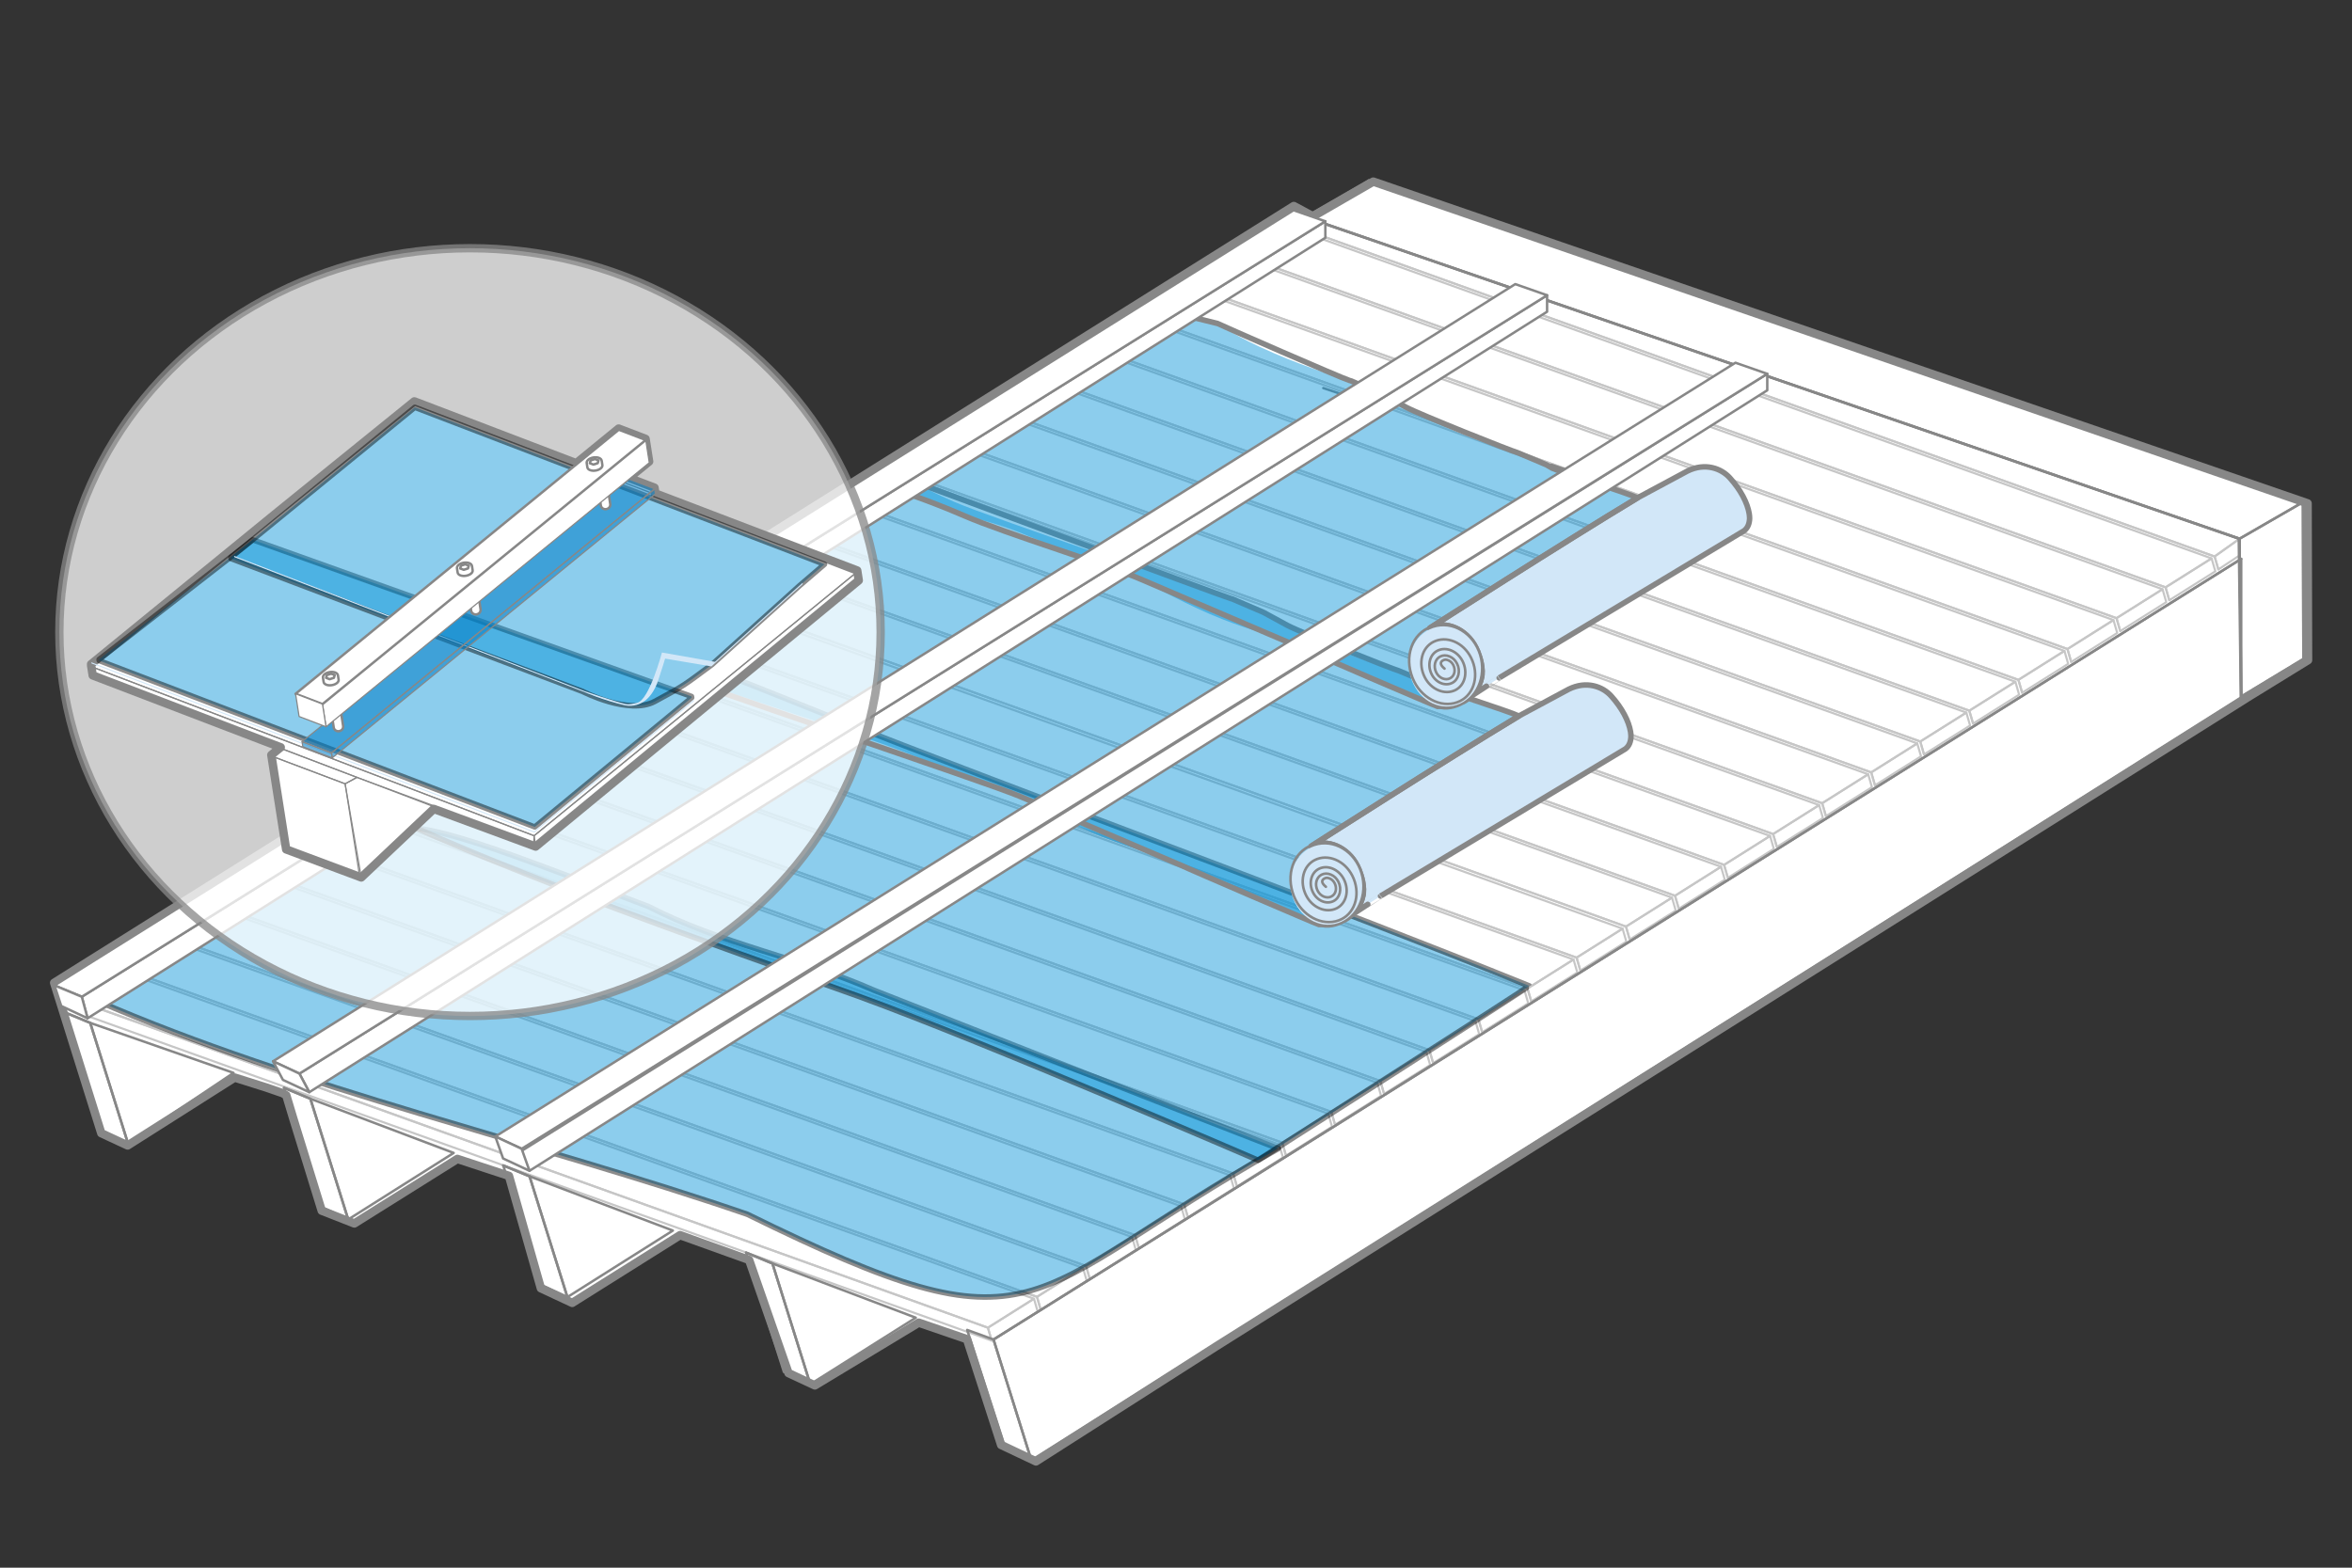<?xml version="1.0" encoding="utf-8"?>
<!-- Generator: Adobe Illustrator 25.2.3, SVG Export Plug-In . SVG Version: 6.00 Build 0)  -->
<svg version="1.1" id="Ebene_1" xmlns="http://www.w3.org/2000/svg" xmlns:xlink="http://www.w3.org/1999/xlink" x="0px" y="0px"
	 viewBox="0 0 720 480" style="enable-background:new 0 0 720 480;" xml:space="preserve">
<rect x="0" y="0" width="720" height="480" fill="#333333" stroke="none"/>
<style type="text/css">
	.st0{fill:#FFFFFF;stroke:#878787;stroke-width:2.58;stroke-linecap:round;stroke-linejoin:round;stroke-miterlimit:10;}
	.st1{enable-background:new    ;}
	.st2{fill:none;stroke:#C6C6C6;stroke-width:0.645;stroke-linecap:round;stroke-linejoin:round;stroke-miterlimit:10;}
	.st3{fill:none;stroke:#878787;stroke-width:0.749;stroke-linecap:round;stroke-linejoin:round;stroke-miterlimit:10;}
	.st4{fill:none;stroke:#878787;stroke-width:1.508;stroke-linecap:round;stroke-linejoin:round;stroke-miterlimit:10;}
	.st5{fill:#FFFFFF;}
	
		.st6{opacity:0.45;fill:#0090D7;stroke:#000000;stroke-width:1.693;stroke-linecap:round;stroke-linejoin:round;stroke-miterlimit:10;enable-background:new    ;}
	.st7{fill:none;stroke:#878787;stroke-width:1.692;stroke-linecap:round;stroke-linejoin:round;stroke-miterlimit:10;}
	.st8{fill:#D2E7F8;}
	.st9{fill:#0090D7;stroke:#000000;stroke-width:1.693;stroke-linecap:round;stroke-linejoin:round;stroke-miterlimit:10;}
	.st10{opacity:0.45;fill:#0090D7;enable-background:new    ;}
	.st11{fill:none;stroke:#878787;stroke-width:1.693;stroke-linecap:round;stroke-linejoin:round;stroke-miterlimit:10;}
	.st12{fill:none;stroke:#878787;stroke-width:0.789;stroke-linecap:round;stroke-linejoin:round;stroke-miterlimit:10;}
	.st13{fill:#FFFFFF;stroke:#878787;stroke-width:0.749;stroke-linecap:round;stroke-linejoin:round;stroke-miterlimit:10;}
	
		.st14{opacity:0.76;fill:#FFFFFF;stroke:#878787;stroke-width:2.549;stroke-linecap:round;stroke-linejoin:round;stroke-miterlimit:10;enable-background:new    ;}
	.st15{fill:none;stroke:#878787;stroke-width:0.367;stroke-linecap:round;stroke-linejoin:round;stroke-miterlimit:10;}
	
		.st16{opacity:0.45;fill:#0090D7;stroke:#000000;stroke-width:1.664;stroke-linecap:round;stroke-linejoin:round;stroke-miterlimit:10;enable-background:new    ;}
	.st17{opacity:0.55;fill:#007DC6;enable-background:new    ;}
	.st18{fill:#FFFFFF;stroke:#878787;stroke-width:0.367;stroke-linecap:round;stroke-linejoin:round;stroke-miterlimit:10;}
</style>
<g id="Ebene_1_1_">
</g>
<g id="Ebene_12">
</g>
<g id="UDOS">
	<g>
		<g>
			<polyline class="st0" points="706.4,154.11 420.39,55.61 401.97,66.25 396.06,63.08 16.58,300.92 31.01,346.97 39.07,350.72 
				71.83,329.93 81.55,332.99 86.56,334.72 87.64,335.37 89.83,342.64 98.49,370.69 108.47,374.6 140.01,354.84 155.8,360.03 
				165.58,394.45 175.17,398.92 208.18,378.18 229.32,385.77 241.38,420.42 249.45,424.19 281.24,404.98 296.02,410.04 
				306.48,442.42 317.13,447.46 372.17,412.31 687.5,213.87 687.62,213.78 706.54,202.13 706.4,154.11 			"/>
			<path class="st0" d="M163.58,361.95"/>
		</g>
		<g>
			<path class="st0" d="M155.52,358.19"/>
		</g>
	</g>
	<g>
		<g class="st1">
			<g>
				<polygon class="st2" points="685.59,164.94 685.59,170.05 679.09,174.35 677.94,170.39 				"/>
			</g>
			<g>
				<polyline class="st2" points="398.33,69.99 677.94,170.39 679.09,174.35 				"/>
			</g>
			<g>
				<polygon class="st2" points="685.59,164.94 677.94,170.39 398.33,69.99 402.33,67.47 				"/>
			</g>
		</g>
		<g class="st1">
			<g>
				<polygon class="st2" points="677.01,170.97 678.17,174.93 664.07,183.79 662.93,179.83 				"/>
			</g>
			<g>
				<polyline class="st2" points="383.3,79.43 662.93,179.83 664.07,183.79 				"/>
			</g>
			<g>
				<polygon class="st2" points="677.01,170.97 662.93,179.83 383.3,79.43 397.4,70.57 				"/>
			</g>
		</g>
		<g class="st1">
			<g>
				<polygon class="st2" points="662,180.41 663.15,184.37 649.06,193.23 647.91,189.27 				"/>
			</g>
			<g>
				<polyline class="st2" points="368.3,88.88 647.91,189.27 649.06,193.23 				"/>
			</g>
			<g>
				<polygon class="st2" points="662,180.41 647.91,189.27 368.3,88.88 382.39,80.01 				"/>
			</g>
		</g>
		<g class="st1">
			<g>
				<polygon class="st2" points="646.98,189.85 648.13,193.81 634.04,202.68 632.9,198.72 				"/>
			</g>
			<g>
				<polyline class="st2" points="353.27,98.32 632.9,198.72 634.04,202.68 				"/>
			</g>
			<g>
				<polygon class="st2" points="646.98,189.85 632.9,198.72 353.27,98.32 367.37,89.46 				"/>
			</g>
		</g>
		<g class="st1">
			<g>
				<polygon class="st2" points="631.97,199.3 633.12,203.26 619.03,212.11 617.88,208.16 				"/>
			</g>
			<g>
				<polyline class="st2" points="338.27,107.76 617.88,208.16 619.03,212.11 				"/>
			</g>
			<g>
				<polygon class="st2" points="631.97,199.3 617.88,208.16 338.27,107.76 352.35,98.9 				"/>
			</g>
		</g>
		<g class="st1">
			<g>
				<polygon class="st2" points="616.95,208.74 618.1,212.7 604.01,221.56 602.85,217.6 				"/>
			</g>
			<g>
				<polyline class="st2" points="323.24,117.2 602.85,217.6 604.01,221.56 				"/>
			</g>
			<g>
				<polygon class="st2" points="616.95,208.74 602.85,217.6 323.24,117.2 337.33,108.34 				"/>
			</g>
		</g>
		<g class="st1">
			<g>
				<polygon class="st2" points="601.94,218.18 603.09,222.14 588.99,231 587.84,227.04 				"/>
			</g>
			<g>
				<polyline class="st2" points="308.23,126.65 587.84,227.04 588.99,231 				"/>
			</g>
			<g>
				<polygon class="st2" points="601.94,218.18 587.84,227.04 308.23,126.65 322.32,117.78 				"/>
			</g>
		</g>
		<g class="st1">
			<g>
				<polygon class="st2" points="586.91,227.62 588.07,231.58 573.98,240.45 572.82,236.49 				"/>
			</g>
			<g>
				<polyline class="st2" points="293.21,136.09 572.82,236.49 573.98,240.45 				"/>
			</g>
			<g>
				<polygon class="st2" points="586.91,227.62 572.82,236.49 293.21,136.09 307.3,127.23 				"/>
			</g>
		</g>
		<g class="st1">
			<g>
				<polygon class="st2" points="571.89,237.07 573.04,241.03 558.96,249.89 557.81,245.93 				"/>
			</g>
			<g>
				<polyline class="st2" points="278.19,145.53 557.81,245.93 558.96,249.89 				"/>
			</g>
			<g>
				<polygon class="st2" points="571.89,237.07 557.81,245.93 278.19,145.53 292.28,136.67 				"/>
			</g>
		</g>
		<g class="st1">
			<g>
				<polygon class="st2" points="556.88,246.51 558.04,250.47 543.94,259.32 542.79,255.37 				"/>
			</g>
			<g>
				<polyline class="st2" points="263.18,154.97 542.79,255.37 543.94,259.32 				"/>
			</g>
			<g>
				<polygon class="st2" points="556.88,246.51 542.79,255.37 263.18,154.97 277.27,146.11 				"/>
			</g>
		</g>
		<g class="st1">
			<g>
				<polygon class="st2" points="541.86,255.95 543.01,259.91 528.93,268.77 527.78,264.81 				"/>
			</g>
			<g>
				<polyline class="st2" points="248.16,164.42 527.78,264.81 528.93,268.77 				"/>
			</g>
			<g>
				<polygon class="st2" points="541.86,255.95 527.78,264.81 248.16,164.42 262.25,155.55 				"/>
			</g>
		</g>
		<g class="st1">
			<g>
				<polygon class="st2" points="526.85,265.39 528,269.35 513.91,278.22 512.76,274.26 				"/>
			</g>
			<g>
				<polyline class="st2" points="233.14,173.86 512.76,274.26 513.91,278.22 				"/>
			</g>
			<g>
				<polygon class="st2" points="526.85,265.39 512.76,274.26 233.14,173.86 247.24,165 				"/>
			</g>
		</g>
		<g class="st1">
			<g>
				<polygon class="st2" points="511.83,274.84 512.98,278.8 498.89,287.66 497.75,283.7 				"/>
			</g>
			<g>
				<polyline class="st2" points="218.13,183.3 497.75,283.7 498.89,287.66 				"/>
			</g>
			<g>
				<polygon class="st2" points="511.83,274.84 497.75,283.7 218.13,183.3 232.22,174.44 				"/>
			</g>
		</g>
		<g class="st1">
			<g>
				<polygon class="st2" points="496.71,284.34 497.86,288.3 483.78,297.17 482.63,293.21 				"/>
			</g>
			<g>
				<polyline class="st2" points="203.02,192.81 482.63,293.21 483.78,297.17 				"/>
			</g>
			<g>
				<polygon class="st2" points="496.71,284.34 482.63,293.21 203.02,192.81 217.1,183.95 				"/>
			</g>
		</g>
		<g class="st1">
			<g>
				<polygon class="st2" points="481.69,293.79 482.85,297.75 468.76,306.61 467.6,302.65 				"/>
			</g>
			<g>
				<polyline class="st2" points="187.99,202.25 467.6,302.65 468.76,306.61 				"/>
			</g>
			<g>
				<polygon class="st2" points="481.69,293.79 467.6,302.65 187.99,202.25 202.07,193.39 				"/>
			</g>
		</g>
		<g class="st1">
			<g>
				<polygon class="st2" points="466.68,303.23 467.83,307.19 453.73,316.05 452.59,312.09 				"/>
			</g>
			<g>
				<polyline class="st2" points="172.97,211.69 452.59,312.09 453.73,316.05 				"/>
			</g>
			<g>
				<polygon class="st2" points="466.68,303.23 452.59,312.09 172.97,211.69 187.07,202.83 				"/>
			</g>
		</g>
		<g class="st1">
			<g>
				<polygon class="st2" points="451.66,312.67 452.82,316.63 438.72,325.49 437.57,321.53 				"/>
			</g>
			<g>
				<polyline class="st2" points="157.96,221.14 437.57,321.53 438.72,325.49 				"/>
			</g>
			<g>
				<polygon class="st2" points="451.66,312.67 437.57,321.53 157.96,221.14 172.04,212.27 				"/>
			</g>
		</g>
		<g class="st1">
			<g>
				<polygon class="st2" points="436.65,322.11 437.8,326.07 423.7,334.94 422.55,330.98 				"/>
			</g>
			<g>
				<polyline class="st2" points="142.94,230.58 422.55,330.98 423.7,334.94 				"/>
			</g>
			<g>
				<polygon class="st2" points="436.65,322.11 422.55,330.98 142.94,230.58 157.03,221.72 				"/>
			</g>
		</g>
		<g class="st1">
			<g>
				<polygon class="st2" points="421.63,331.56 422.77,335.52 408.69,344.38 407.54,340.42 				"/>
			</g>
			<g>
				<polyline class="st2" points="127.93,240.02 407.54,340.42 408.69,344.38 				"/>
			</g>
			<g>
				<polygon class="st2" points="421.63,331.56 407.54,340.42 127.93,240.02 142.01,231.16 				"/>
			</g>
		</g>
		<g class="st1">
			<g>
				<polygon class="st2" points="406.61,341 407.76,344.96 393.67,353.82 392.52,349.86 				"/>
			</g>
			<g>
				<polyline class="st2" points="112.91,249.46 392.52,349.86 393.67,353.82 				"/>
			</g>
			<g>
				<polygon class="st2" points="406.61,341 392.52,349.86 112.91,249.46 127,240.6 				"/>
			</g>
		</g>
		<g class="st1">
			<g>
				<polygon class="st2" points="391.6,350.44 392.74,354.4 378.66,363.26 377.5,359.3 				"/>
			</g>
			<g>
				<polyline class="st2" points="97.88,258.91 377.5,359.3 378.66,363.26 				"/>
			</g>
			<g>
				<polygon class="st2" points="391.6,350.44 377.5,359.3 97.88,258.91 111.98,250.04 				"/>
			</g>
		</g>
		<g class="st1">
			<g>
				<polygon class="st2" points="376.58,359.88 377.73,363.84 363.64,372.71 362.49,368.75 				"/>
			</g>
			<g>
				<polyline class="st2" points="82.88,268.35 362.49,368.75 363.64,372.71 				"/>
			</g>
			<g>
				<polygon class="st2" points="376.58,359.88 362.49,368.75 82.88,268.35 96.97,259.49 				"/>
			</g>
		</g>
		<g class="st1">
			<g>
				<polygon class="st2" points="361.55,369.33 362.71,373.29 348.63,382.15 347.47,378.19 				"/>
			</g>
			<g>
				<polyline class="st2" points="67.85,277.79 347.47,378.19 348.63,382.15 				"/>
			</g>
			<g>
				<polygon class="st2" points="361.55,369.33 347.47,378.19 67.85,277.79 81.94,268.94 				"/>
			</g>
		</g>
		<g class="st1">
			<g>
				<polygon class="st2" points="346.55,378.77 347.7,382.73 333.61,391.59 332.46,387.63 				"/>
			</g>
			<g>
				<polyline class="st2" points="52.84,287.23 332.46,387.63 333.61,391.59 				"/>
			</g>
			<g>
				<polygon class="st2" points="346.55,378.77 332.46,387.63 52.84,287.23 66.94,278.37 				"/>
			</g>
		</g>
		<g class="st1">
			<g>
				<polygon class="st2" points="331.52,388.21 332.68,392.17 318.58,401.03 317.44,397.07 				"/>
			</g>
			<g>
				<polyline class="st2" points="37.82,296.68 317.44,397.07 318.58,401.03 				"/>
			</g>
			<g>
				<polygon class="st2" points="331.52,388.21 317.44,397.07 37.82,296.68 51.91,287.81 				"/>
			</g>
		</g>
		<g class="st1">
			<g>
				<polygon class="st2" points="316.52,397.65 317.67,401.61 303.57,410.48 302.42,406.52 				"/>
			</g>
			<g>
				<polygon class="st2" points="302.42,406.52 303.57,410.48 23.96,310.08 22.81,306.12 				"/>
			</g>
			<g>
				<polygon class="st2" points="316.52,397.65 302.42,406.52 22.81,306.12 36.89,297.26 				"/>
			</g>
		</g>
	</g>
	<g>
		<g>
			<path class="st0" d="M162.11,361.66"/>
		</g>
		<g>
			<path class="st0" d="M154.05,357.9"/>
		</g>
	</g>
	<g>
		<g>
			<g class="st1">
				<g>
					<path class="st3" d="M399.74,116.6"/>
					<line class="st3" x1="705.12" y1="201.77" x2="686.09" y2="213.28"/>
				</g>
				<g>
					<polyline class="st3" points="418.98,55.26 704.98,153.75 705.12,201.77 					"/>
				</g>
				<g>
					<polygon class="st3" points="685.59,164.94 399.59,66.44 418.98,55.26 704.98,153.75 					"/>
				</g>
				<g>
					<polyline class="st3" points="399.59,66.44 685.59,164.94 686.09,213.28 					"/>
				</g>
				<g>
					<polygon class="st3" points="704.98,153.75 705.12,201.77 686.09,213.28 685.59,164.94 					"/>
				</g>
				<g>
					<polyline class="st3" points="399.34,66.44 685.33,164.94 685.97,213.67 					"/>
				</g>
			</g>
			<path class="st3" d="M496.08,48.74"/>
		</g>
		<g>
			<g class="st1">
				<g>
					<path class="st3" d="M95.48,337.27"/>
				</g>
			</g>
		</g>
		<g>
			<g class="st1">
				<g>
					<path class="st3" d="M544.13,122.58"/>
					<path class="st3" d="M162.18,361.6"/>
				</g>
			</g>
		</g>
		<g>
			<g class="st1">
				<g>
					<polygon class="st3" points="304.14,410.14 686.09,171.12 686.09,213.52 315.72,447.11 					"/>
				</g>
				<g>
					<line class="st3" x1="686.09" y1="171.12" x2="304.14" y2="410.14"/>
				</g>
				<g>
					<polygon class="st3" points="304.14,410.14 315.72,447.11 307.66,443.34 296.07,407.2 					"/>
				</g>
			</g>
		</g>
		<line class="st3" x1="399.74" y1="72.58" x2="399.59" y2="66.44"/>
		<line class="st3" x1="421.9" y1="124.48" x2="405.09" y2="118.82"/>
		<line class="st3" x1="490.56" y1="147.56" x2="474.89" y2="142.29"/>
		<path class="st3" d="M565.13,172.62"/>
		<path class="st3" d="M544.13,164.98"/>
		<path class="st4" d="M194.57,114.67"/>
		<g>
			<g>
				<path class="st5" d="M553.87,114.67"/>
			</g>
		</g>
		<g>
			<g>
				<g class="st1">
					<g>
						<path class="st3" d="M236.46,386.86l-8.06-3.32L236.46,386.86z"/>
					</g>
					<g>
						<polygon class="st3" points="236.46,386.86 248.05,423.83 239.97,420.06 228.39,383.53 						"/>
					</g>
				</g>
			</g>
			<g>
				<polygon class="st3" points="280.34,403.46 248.05,423.83 236.46,386.86 				"/>
			</g>
		</g>
		<g>
			<g>
				<g class="st1">
					<g>
						<path class="st3" d="M162.11,360.17l-8.06-3.32L162.11,360.17z"/>
					</g>
					<g>
						<polygon class="st3" points="162.11,360.17 173.69,397.15 165.62,393.38 154.05,356.85 						"/>
					</g>
				</g>
			</g>
			<g>
				<polygon class="st3" points="205.98,376.78 173.69,397.15 162.11,360.17 				"/>
			</g>
		</g>
		<g>
			<g>
				<g class="st1">
					<g>
						<path class="st3" d="M95.01,336.41l-8.06-3.32L95.01,336.41z"/>
					</g>
					<g>
						<polygon class="st3" points="95.01,336.41 106.59,373.38 98.52,369.61 86.93,333.08 						"/>
					</g>
				</g>
			</g>
			<g>
				<polygon class="st3" points="138.88,353.01 106.59,373.38 95.01,336.41 				"/>
			</g>
		</g>
		<g>
			<g>
				<g class="st1">
					<g>
						<path class="st3" d="M27.62,313.19l-8.06-3.32L27.62,313.19z"/>
					</g>
					<g>
						<polygon class="st3" points="27.62,313.19 39.2,350.16 31.14,346.39 19.56,309.86 						"/>
					</g>
				</g>
			</g>
			<g>
				<polygon class="st3" points="71.49,328.5 39.2,350.16 27.62,313.19 				"/>
			</g>
		</g>
	</g>
	<path class="st6" d="M391.32,351.68c-41-15.85-82.57-32.35-123.66-48.43c-22.87-10.09-46.76-14.13-69.1-25.67
		c-109.17-41.58-69.22-29.2-169.19,28.69l0,0c62.02,27,135.67,43.59,199.4,65.52C320.12,416.71,311.13,396.88,391.32,351.68z"/>
	<path class="st6" d="M468.13,301.85c-63.49-25.68-128.42-49.25-191.74-73.71c-107.51-41.46-62.15-36.43-159.99,20.47l0,0
		c44.94,20.77,100.17,39.89,146.35,56.42c39.37,14.34,122.38,50.21,122.38,50.21S468.25,302.12,468.13,301.85z"/>
	<path class="st3" d="M614.35,202.29"/>
	<path class="st3" d="M584.32,205.82"/>
	<g>
		<path class="st7" d="M296.59,267.06"/>
		<g>
			<path class="st8" d="M409.18,259.03c2.55,1.1,4.88,3.21,6.32,6.11c0.4,0.8,0.74,1.61,0.98,2.44c0,0,1.47,4.05,0.64,6.95
				c-0.94,4.55-5.13,6.59-8.41,7.55l-4.97,0.67c2.61,1.06,5.5,0.17,7.48-0.94c0.12-0.05,0.25-0.09,0.36-0.15
				c0.77-0.39,1.47-0.89,2.09-1.46c1.17-0.76,3.21-2.1,5.04-3.3c2.09-1.37,3.92-2.57,3.9-2.55l74.92-45.02
				c0.04-0.04,0.09-0.06,0.13-0.1c1.04-0.83,1.56-2.12,1.61-3.7c0-0.46-0.04-0.95-0.12-1.47c-0.53-3.26-2.61-7.28-5.93-10.95
				c-2.55-2.85-7.49-4.79-12.98-2.09c-1.42,0.76-15.31,8.22-15.31,8.22c-22.68,13.65-63.56,39.85-63.56,39.85
				C403.82,257.85,406.64,257.94,409.18,259.03z"/>
			<path class="st9" d="M464.97,219.23"/>
			<path class="st10" d="M405.04,282.95l3.69-0.86c3.26-0.95,7.47-2.99,8.41-7.55c0.83-2.89-0.64-6.95-0.64-6.95
				c-0.26-0.83-0.58-1.64-0.98-2.44c-1.44-2.89-3.78-5.02-6.32-6.11c-2.55-1.1-5.35-1.19-7.78,0.04c0,0,40.88-26.2,63.56-39.85l0,0
				c-3.1-1.5-19.1-5.25-21.37-6.48c-2-1.07-3.61-1.97-4.72-2.61c-0.55-0.31-0.99-0.57-1.28-0.74c-0.3-0.17-0.44-0.26-0.55-0.31
				l-8.42-3.61c-0.01,0-0.14-0.04-0.41-0.1c-1.92-0.5-10.24-2.77-19.16-6.62c-5.1-2.19-10.66-5.01-14.94-7.28
				c-2.14-1.14-3.96-2.13-5.25-2.83c-0.64-0.36-1.15-0.64-1.5-0.84c-0.35-0.19-0.53-0.3-0.62-0.35l-9.51-4.08
				c-0.01,0-0.17-0.04-0.48-0.13c-2.22-0.63-73.35-24.7-84.42-29.49c-6.33-2.73-10.64-5.01-13.35-6.59
				c-1.37-0.79-2.06-0.75-2.06-0.75c-0.17-0.06-0.3-0.06-0.39,0l-83.11,53.78h0.01c-0.08,0.05-0.12,0.15-0.1,0.3
				c0.05,0.3,0.34,0.63,0.64,0.77l2.61,1.88c0.81,0.61,70.5,22.85,82.22,27.89c12.37,5.34,22.91,8.26,23.58,8.44l9.33,4.01
				c1.01,0.57,12.45,7.03,22.32,11.29c9.88,4.26,18.95,6.59,19.74,6.79l8.22,3.53c0.84,0.5,10.81,5.53,22.55,10.6
				c11.67,5.03,18.55,7.22,19.26,7.37L405.04,282.95z"/>
			<path class="st7" d="M405.04,282.95l3.69-0.86c3.26-0.95,7.47-2.99,8.41-7.55c0.83-2.89-0.64-6.95-0.64-6.95
				c-0.26-0.83-0.58-1.64-0.98-2.44c-1.44-2.89-3.78-5.02-6.32-6.11c-2.55-1.1-5.35-1.19-7.78,0.04c0,0,40.88-26.2,63.56-39.85l0,0
				c-3.1-1.5-24.99-8.44-26.11-9.08c-0.55-0.31-1.72-1.01-1.83-1.06c0,0-8.57-3.65-8.84-3.72c-1.92-0.5-29.81-11.62-34.09-13.89
				c-2.14-1.14-7.28-3.96-7.37-4.01l-9.51-4.08c-0.01,0-0.17-0.04-0.48-0.13c-2.22-0.63-99.84-36.83-99.84-36.83
				c-0.17-0.06-0.3-0.06-0.39,0l-83.11,53.78h0.01c-0.08,0.05-0.12,0.15-0.1,0.3c0.05,0.3,4.21,2.99,4.21,2.99
				c12.37,5.34,105.08,36.18,114.95,40.44c9.88,4.26,49.48,21.17,49.48,21.17c0.84,0.5,41.09,17.81,41.79,17.97L405.04,282.95z"/>
			<path class="st11" d="M409.18,259.03c2.55,1.1,4.88,3.21,6.32,6.11c0.4,0.8,0.74,1.61,0.98,2.44c0,0,1.47,4.05,0.64,6.95
				c-0.94,4.55-5.13,6.59-8.41,7.55l-4.97,0.67c2.61,1.06,5.5,0.17,7.48-0.94c0.12-0.05,0.25-0.09,0.36-0.15
				c0.77-0.39,1.47-0.89,2.09-1.46c1.17-0.76,3.21-2.1,5.04-3.3c2.09-1.37,3.92-2.57,3.9-2.55l74.92-45.02
				c0.04-0.04,0.09-0.06,0.13-0.1c1.04-0.83,1.56-2.12,1.61-3.7c0-0.46-0.04-0.95-0.12-1.47c-0.53-3.26-2.61-7.28-5.93-10.95
				c-2.55-2.85-7.49-4.79-12.98-2.09c-1.42,0.76-15.31,8.22-15.31,8.22c-22.68,13.65-63.56,39.85-63.56,39.85
				C403.82,257.85,406.64,257.94,409.18,259.03z"/>
			
				<ellipse transform="matrix(0.979 -0.204 0.204 0.979 -46.732 88.618)" class="st8" cx="406.03" cy="270.75" rx="10.94" ry="12.33"/>
			<path class="st12" d="M400.66,259.18c-5.42,2.71-7.22,10.05-4.04,16.36c1.43,2.84,3.73,4.91,6.28,5.99
				c2.55,1.07,5.34,1.12,7.78-0.1c4.42-2.22,5.9-8.18,3.29-13.31c-1.14-2.24-2.95-3.99-5.11-4.89c-2.17-0.9-4.42-0.88-6.36,0.09
				c-1.74,0.88-2.98,2.48-3.48,4.51c-0.5,2.06-0.22,4.3,0.81,6.33c0.95,1.9,2.48,3.28,4.18,3.99c1.69,0.71,3.56,0.75,5.2-0.06
				c2.92-1.46,3.91-5.44,2.19-8.86c-0.79-1.55-2.04-2.68-3.43-3.26c-1.38-0.58-2.9-0.61-4.23,0.05c-2.4,1.2-3.21,4.45-1.79,7.25
				c0.62,1.24,1.63,2.19,2.8,2.68c1.17,0.49,2.43,0.48,3.48-0.05c0.94-0.48,1.61-1.35,1.9-2.49c0.27-1.12,0.13-2.35-0.43-3.44
				c-0.52-1.02-1.33-1.79-2.31-2.19c-0.97-0.41-1.99-0.4-2.85,0.04c-1.6,0.83-2.14,2.99-1.2,4.88c0.43,0.85,1.1,1.48,1.91,1.82
				c0.79,0.32,1.63,0.34,2.33-0.04c1.34-0.67,1.79-2.48,0.99-4.04c-0.36-0.71-0.94-1.23-1.57-1.48c-0.27-0.12-0.57-0.18-0.85-0.19
				c-0.37-0.01-2.75,0.71-0.27,2.75"/>
		</g>
	</g>
	<g>
		<path class="st8" d="M445.5,192.24c2.55,1.1,4.88,3.21,6.32,6.11c0.4,0.8,0.74,1.61,0.98,2.44c0,0,1.47,4.05,0.64,6.95
			c-0.94,4.55-5.13,6.59-8.41,7.55l-4.97,0.67c2.61,1.06,5.5,0.17,7.48-0.94c0.12-0.05,0.25-0.09,0.36-0.15
			c0.77-0.39,1.47-0.89,2.09-1.46c1.17-0.76,3.21-2.1,5.04-3.3c2.09-1.37,3.92-2.57,3.9-2.55l74.92-45.02
			c0.04-0.04,0.09-0.06,0.13-0.1c1.04-0.83,1.56-2.12,1.61-3.7c0-0.46-0.04-0.95-0.12-1.47c-0.53-3.26-2.61-7.28-5.93-10.95
			c-2.55-2.85-7.49-4.79-12.98-2.09c-1.42,0.76-15.31,8.22-15.31,8.22c-22.68,13.65-63.56,39.85-63.56,39.85
			C440.15,191.05,442.96,191.14,445.5,192.24z"/>
		<path class="st9" d="M501.28,152.43"/>
		<path class="st10" d="M441.36,216.16l3.69-0.86c3.26-0.95,7.47-2.99,8.41-7.55c0.83-2.89-0.64-6.95-0.64-6.95
			c-0.26-0.83-0.58-1.64-0.98-2.44c-1.44-2.89-3.78-5.02-6.32-6.11c-2.55-1.1-5.35-1.19-7.78,0.04c0,0,40.88-26.2,63.56-39.85l0,0
			c-3.1-1.5-19.1-5.25-21.37-6.48c-2-1.07-3.61-1.97-4.72-2.61c-0.55-0.31-0.99-0.57-1.28-0.74c-0.3-0.17-0.44-0.26-0.55-0.31
			l-8.42-3.61c-0.01,0-0.14-0.04-0.41-0.1c-1.92-0.5-10.24-2.77-19.16-6.62c-5.1-2.19-10.66-5.01-14.94-7.28
			c-2.14-1.14-3.96-2.13-5.25-2.83c-0.64-0.36-1.15-0.64-1.5-0.84c-0.35-0.19-0.53-0.3-0.62-0.35l-9.51-4.08
			c-0.01,0-0.17-0.04-0.48-0.13c-2.22-0.63-11.85-3.47-22.94-8.24c-6.33-2.73-10.64-5.01-13.35-6.59c-1.37-0.79-2.32-1.41-2.93-1.83
			c-0.31-0.21-0.53-0.36-1.08-0.75l-14.63-3.62c-0.17-0.06-0.3-0.06-0.39,0l-83.11,53.78h0.01c-0.08,0.05-0.12,0.15-0.1,0.3
			c0.05,0.3,0.34,0.63,0.64,0.77l19.19,7.34c0.81,0.61,9.02,1.6,20.73,6.66c12.37,5.34,22.91,8.26,23.58,8.44l9.33,4.01
			c1.01,0.57,12.45,7.03,22.32,11.29c9.88,4.26,18.95,6.59,19.74,6.79l8.22,3.53c0.84,0.5,10.81,5.53,22.55,10.6
			c11.67,5.03,18.55,7.22,19.26,7.37L441.36,216.16z"/>
		<path class="st7" d="M441.36,216.16l3.69-0.86c3.26-0.95,7.47-2.99,8.41-7.55c0.83-2.89-0.64-6.95-0.64-6.95
			c-0.26-0.83-0.58-1.64-0.98-2.44c-1.44-2.89-3.78-5.02-6.32-6.11c-2.55-1.1-5.35-1.19-7.78,0.04c0,0,40.88-26.2,63.56-39.85l0,0
			c-3.1-1.5-24.99-8.44-26.11-9.08c-0.55-0.31-1.72-1.01-1.83-1.06c0,0-8.57-3.65-8.84-3.72c-1.92-0.5-29.81-11.62-34.09-13.89
			c-2.14-1.14-7.28-3.96-7.37-4.01l-9.51-4.08c-0.01,0-0.17-0.04-0.48-0.13c-2.22-0.63-39.74-17.03-40.31-17.41l-14.63-3.62
			c-0.17-0.06-0.3-0.06-0.39,0l-83.11,53.78h0.01c-0.08,0.05-0.12,0.15-0.1,0.3c0.05,0.3,0.34,0.63,0.64,0.77
			c0,0,8.42,2.62,20.14,7.68c12.37,5.34,43.6,14.95,53.47,19.19c9.88,4.26,49.48,21.17,49.48,21.17
			c0.84,0.5,41.09,17.81,41.79,17.97L441.36,216.16z"/>
		<path class="st11" d="M445.5,192.24c2.55,1.1,4.88,3.21,6.32,6.11c0.4,0.8,0.74,1.61,0.98,2.44c0,0,1.47,4.05,0.64,6.95
			c-0.94,4.55-5.13,6.59-8.41,7.55l-4.97,0.67c2.61,1.06,5.5,0.17,7.48-0.94c0.12-0.05,0.25-0.09,0.36-0.15
			c0.77-0.39,1.47-0.89,2.09-1.46c1.17-0.76,3.21-2.1,5.04-3.3c2.09-1.37,3.92-2.57,3.9-2.55l74.92-45.02
			c0.04-0.04,0.09-0.06,0.13-0.1c1.04-0.83,1.56-2.12,1.61-3.7c0-0.46-0.04-0.95-0.12-1.47c-0.53-3.26-2.61-7.28-5.93-10.95
			c-2.55-2.85-7.49-4.79-12.98-2.09c-1.42,0.76-15.31,8.22-15.31,8.22c-22.68,13.65-63.56,39.85-63.56,39.85
			C440.15,191.05,442.96,191.14,445.5,192.24z"/>
		
			<ellipse transform="matrix(0.979 -0.204 0.204 0.979 -32.328 94.629)" class="st8" cx="442.35" cy="203.95" rx="10.94" ry="12.33"/>
		<path class="st12" d="M436.98,192.38c-5.42,2.71-7.22,10.05-4.04,16.36c1.43,2.84,3.73,4.91,6.28,5.99
			c2.55,1.07,5.34,1.12,7.78-0.1c4.42-2.22,5.9-8.18,3.29-13.31c-1.14-2.24-2.95-3.99-5.11-4.89c-2.17-0.9-4.42-0.88-6.36,0.09
			c-1.74,0.88-2.98,2.48-3.48,4.51c-0.5,2.06-0.22,4.3,0.81,6.33c0.95,1.9,2.48,3.28,4.18,3.99c1.69,0.71,3.56,0.75,5.2-0.06
			c2.92-1.46,3.91-5.44,2.19-8.86c-0.79-1.55-2.04-2.68-3.43-3.26c-1.38-0.58-2.9-0.61-4.23,0.05c-2.4,1.2-3.21,4.45-1.79,7.25
			c0.62,1.24,1.63,2.19,2.8,2.68c1.17,0.49,2.43,0.48,3.48-0.05c0.94-0.48,1.61-1.35,1.9-2.49c0.27-1.12,0.13-2.35-0.43-3.44
			c-0.52-1.02-1.33-1.79-2.31-2.19c-0.97-0.41-1.99-0.4-2.85,0.04c-1.6,0.83-2.14,2.99-1.2,4.88c0.43,0.85,1.1,1.48,1.91,1.82
			c0.79,0.32,1.63,0.34,2.33-0.04c1.34-0.67,1.79-2.48,0.99-4.04c-0.36-0.71-0.94-1.23-1.57-1.48c-0.27-0.12-0.57-0.18-0.85-0.19
			c-0.37-0.01-2.75,0.71-0.27,2.75"/>
	</g>
	<g>
		<g class="st1">
			<g>
				<polygon class="st13" points="91.65,328.72 473.6,90.4 473.6,95.44 94.68,334.41 				"/>
			</g>
			<g>
				<polygon class="st13" points="83.58,324.95 463.86,86.99 473.6,90.4 91.65,328.72 				"/>
			</g>
			<g>
				<polygon class="st13" points="91.65,328.72 94.68,334.41 86.62,330.65 83.58,324.95 				"/>
			</g>
		</g>
	</g>
	<g>
		<g class="st1">
			<g>
				<polygon class="st13" points="159.04,352.78 541,114.46 541,119.5 162.09,358.48 				"/>
			</g>
			<g>
				<polygon class="st13" points="151.62,347.98 531.26,111.06 541,114.46 159.69,351.74 				"/>
			</g>
			<g>
				<polygon class="st13" points="159.69,351.74 162.09,358.48 154.01,354.71 151.62,347.98 				"/>
			</g>
		</g>
	</g>
	<g>
		<g class="st1">
			<g>
				<polygon class="st13" points="25.04,305.19 405.72,67.76 405.72,72.8 26.81,311.78 				"/>
			</g>
			<g>
				<polygon class="st13" points="16.68,301.72 395.98,64.37 405.72,67.76 25.04,305.19 				"/>
			</g>
			<g>
				<polygon class="st13" points="25.04,305.19 26.81,311.78 18.74,308.01 16.68,301.72 				"/>
			</g>
		</g>
	</g>
</g>
<g id="Detail">
	<g>
		<ellipse class="st14" cx="143.88" cy="193.54" rx="125.71" ry="117.54"/>
		<g>
			<polygon class="st0" points="200.41,151 200.59,150.84 200.36,149.32 192.55,146.34 198.71,141.31 197.62,134.37 189.38,131.22 
				176.4,141.83 126.86,122.9 126.84,122.9 126.83,122.9 84.18,157.42 27.89,203.36 27.94,203.72 27.9,203.76 28.38,206.79 
				80.47,226.73 85.94,228.81 83.06,231.15 87.6,260.07 110.59,268.66 132.79,247.68 163.98,259.2 262.88,177.71 262.47,175.07 
				262.47,175.07 262.41,174.7 262.41,174.7 262.41,174.7 262.41,174.68 			"/>
			<g>
				<g class="st1">
					<g>
						<polygon class="st15" points="133.53,246.99 110.59,268.66 105.65,239.99 109.26,238.02 						"/>
					</g>
					<g>
						<polygon class="st15" points="109.26,238.02 105.65,239.99 83.11,231.49 85.99,229.17 						"/>
					</g>
					<g>
						<polygon class="st15" points="105.65,239.99 110.19,268.92 87.65,260.41 83.11,231.49 						"/>
					</g>
				</g>
			</g>
			<g>
				<g class="st1">
					<g>
						<polygon class="st15" points="163.5,255.89 262.46,175.03 262.94,178.06 163.98,258.92 						"/>
					</g>
					<g>
						<polygon class="st15" points="27.96,204.11 126.91,123.25 262.46,175.03 163.5,255.89 						"/>
					</g>
					<g>
						<polygon class="st15" points="163.5,255.89 163.35,258.67 27.8,206.89 27.96,204.11 						"/>
					</g>
				</g>
			</g>
			<g>
				<polygon class="st16" points="77.39,165.29 30.33,201.91 30.38,202.28 163.7,253.2 211.75,213.6 211.68,213.23 				"/>
				<g>
					<g class="st1">
						<g>
							<polygon class="st8" points="163.53,254.56 212.39,214.29 212.45,214.65 163.58,254.93 							"/>
						</g>
						<g>
							<polygon class="st8" points="163.53,254.56 163.58,254.93 28.01,203.14 27.96,202.77 							"/>
						</g>
					</g>
				</g>
			</g>
			<g>
				<path class="st6" d="M126.99,124.71l-56.29,45.95l0.06,0.37l107.6,40.69c0,0,14.11,7.3,22.06,3.06
					c9.61-5.15,9.18-5.16,17.54-11.31l26.82-24.17l7.62-6.54L126.99,124.71z"/>
				<g>
					<g class="st1">
						<g>
							<polygon class="st8" points="218.86,202.65 245.66,178.48 245.73,178.84 218.91,203.01 							"/>
						</g>
						<g>
							<path class="st8" d="M202.64,199.79l16.21,2.85l0.05,0.37l-1.11,1.04l-14.19-2.4c0,0-0.86,2.98-2.15,6.77
								c-1.56,4.61-4.82,8.48-10.1,7.55c-6.67-1.5-12.27-3.99-12.27-3.99L71.71,170.57l-0.05-0.37l107.49,41.47
								c0,0,8.6,3.02,12.19,3.84c0,0,1.06,0.4,3.78-0.35C198.79,214.23,202.64,199.79,202.64,199.79z"/>
						</g>
					</g>
				</g>
			</g>
			<polygon class="st17" points="200.41,149.68 192.61,146.7 94.04,225.8 92.47,227.09 92.7,228.62 101.7,232.05 200.64,151.19 			
				"/>
			<g>
				<g class="st1">
					<g>
						<polygon class="st15" points="101.46,230.54 200.41,149.68 200.64,151.19 101.7,232.05 						"/>
					</g>
					<g>
						<polygon class="st15" points="192.61,146.7 200.41,149.68 101.46,230.54 92.47,227.09 94.04,225.8 						"/>
					</g>
					<g>
						<polygon class="st15" points="101.46,230.54 101.7,232.05 92.7,228.62 92.47,227.09 						"/>
					</g>
				</g>
			</g>
			<path class="st13" d="M104.3,217.55c-0.01-0.4-0.22-0.79-0.58-1.03c-0.64-0.44-1.56-0.28-2.03,0.32
				c-0.23,0.31-0.32,0.67-0.27,1.01l0,0l0.74,4.9c0.05,0.35,0.26,0.67,0.58,0.89c0.64,0.44,1.55,0.28,2.03-0.32
				c0.23-0.31,0.32-0.67,0.27-1.01l-0.74-4.9C104.3,217.45,104.3,217.5,104.3,217.55z"/>
			<path class="st13" d="M186.07,149.57c-0.01-0.4-0.22-0.79-0.58-1.03c-0.64-0.44-1.56-0.28-2.03,0.32
				c-0.23,0.31-0.32,0.67-0.27,1.01l0,0l0.74,4.9c0.05,0.35,0.26,0.67,0.58,0.89c0.64,0.44,1.55,0.28,2.03-0.32
				c0.23-0.31,0.32-0.67,0.27-1.01l-0.74-4.9C186.07,149.46,186.07,149.52,186.07,149.57z"/>
			<path class="st13" d="M146.37,181.79c-0.01-0.4-0.22-0.79-0.58-1.03c-0.64-0.44-1.56-0.28-2.03,0.32
				c-0.23,0.31-0.32,0.67-0.27,1.01l0,0l0.74,4.9c0.05,0.35,0.26,0.67,0.58,0.89c0.64,0.44,1.55,0.28,2.03-0.32
				c0.23-0.31,0.32-0.67,0.27-1.01l-0.74-4.9C146.37,181.7,146.36,181.74,146.37,181.79z"/>
			<g>
				<g class="st1">
					<g>
						<polygon class="st18" points="98.72,215.59 197.68,134.72 198.76,141.67 99.81,222.53 						"/>
					</g>
					<g>
						<polygon class="st13" points="90.48,212.43 189.43,131.57 197.68,134.72 98.72,215.59 						"/>
					</g>
					<g>
						<polygon class="st18" points="98.72,215.59 99.81,222.53 91.56,219.38 90.48,212.43 						"/>
					</g>
				</g>
			</g>
			<g>
				<path class="st13" d="M103.43,206.74c-0.05-0.34-0.32-0.63-0.81-0.83c-0.98-0.37-2.43-0.14-3.24,0.52
					c-0.4,0.34-0.57,0.71-0.52,1.04l0,0l0.21,1.35c0.05,0.35,0.34,0.64,0.83,0.84c0.98,0.37,2.43,0.14,3.24-0.52
					c0.4-0.32,0.57-0.7,0.52-1.03l-0.21-1.35L103.43,206.74z"/>
				<g>
					<polygon class="st13" points="102.46,206.69 102.23,207.53 100.92,207.96 99.82,207.54 100.05,206.7 101.38,206.27 					"/>
				</g>
			</g>
			<g>
				<path class="st13" d="M144.46,173.25c-0.05-0.34-0.32-0.63-0.81-0.83c-0.98-0.37-2.43-0.14-3.24,0.52
					c-0.4,0.34-0.57,0.71-0.52,1.04l0,0l0.21,1.35c0.05,0.35,0.34,0.64,0.83,0.84c0.98,0.37,2.43,0.14,3.24-0.52
					c0.4-0.32,0.57-0.7,0.52-1.03l-0.21-1.35L144.46,173.25z"/>
				<g>
					<polygon class="st13" points="143.51,173.2 143.28,174.04 141.95,174.46 140.87,174.05 141.1,173.2 142.43,172.77 					"/>
				</g>
			</g>
			<g>
				<path class="st13" d="M184.17,141.03c-0.05-0.34-0.32-0.63-0.81-0.83c-0.98-0.37-2.43-0.14-3.24,0.52
					c-0.4,0.34-0.57,0.71-0.52,1.04l0,0l0.21,1.35c0.05,0.35,0.34,0.64,0.83,0.84c0.98,0.37,2.43,0.14,3.24-0.52
					c0.4-0.32,0.57-0.7,0.52-1.03l-0.21-1.35L184.17,141.03z"/>
				<g>
					<polygon class="st13" points="183.22,140.96 182.98,141.82 181.65,142.24 180.56,141.83 180.8,140.98 182.12,140.55 					"/>
				</g>
			</g>
		</g>
	</g>
</g>
</svg>
